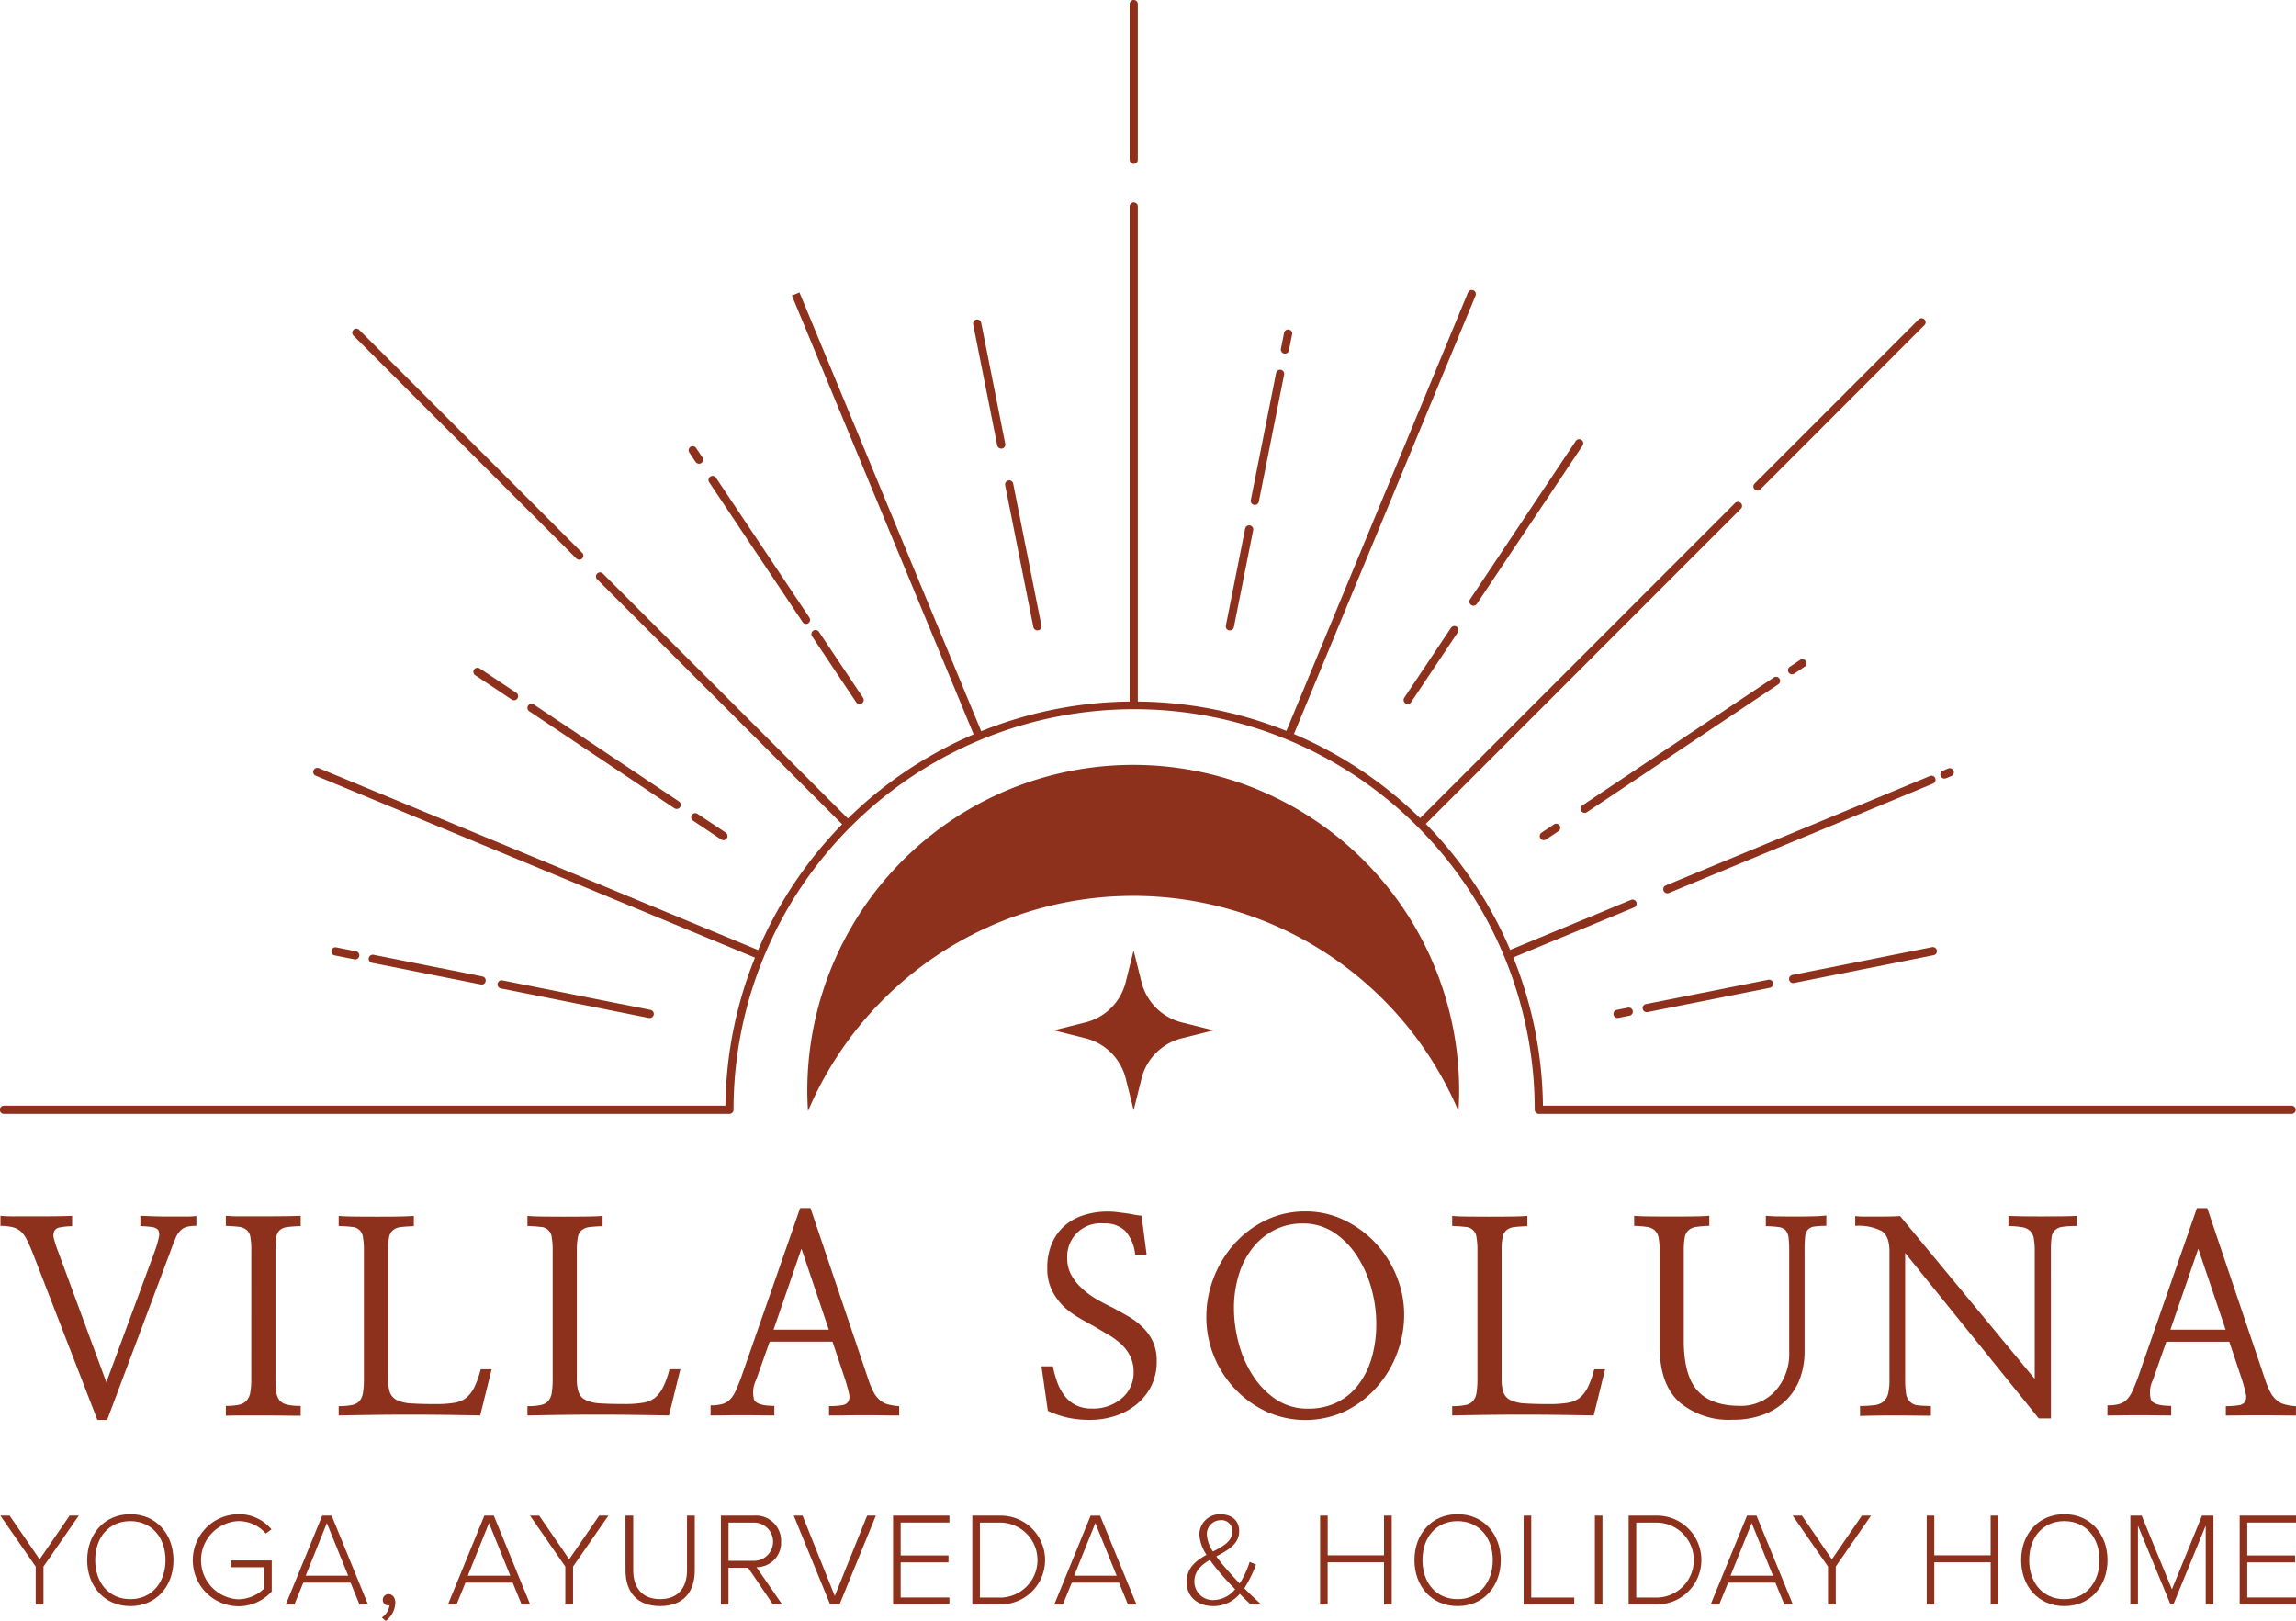 <svg xmlns="http://www.w3.org/2000/svg" width="351" height="247.798" viewBox="0 0 351 247.798"><g transform="translate(-47.449 -23.665)"><g transform="translate(47.449 23.665)"><path d="M372.486,1257.587v-5.8l-5.4-7.785H368.5l4.586,6.678,4.586-6.678h1.4l-5.394,7.778v5.8Z" transform="translate(-367.031 -1012.302)" fill="#8d311d"/><path d="M434.467,1243c3.968,0,6.595,3.057,6.595,7.023s-2.62,7.024-6.595,7.024-6.6-3.057-6.6-7.024S430.475,1243,434.467,1243Zm0,1.059c-3.3,0-5.376,2.5-5.376,5.964,0,3.421,2.077,5.965,5.376,5.965,3.256,0,5.374-2.544,5.374-5.965,0-3.459-2.116-5.962-5.374-5.962Z" transform="translate(-414.539 -1011.52)" fill="#8d311d"/><path d="M508.843,1242.993a6.449,6.449,0,0,1,5.11,2.321l-.873.631a5.532,5.532,0,0,0-4.234-1.893,5.983,5.983,0,0,0,0,11.949,5.776,5.776,0,0,0,3.99-1.649V1251.1H507.7v-1.038h6.291v4.744a6.854,6.854,0,0,1-5.151,2.26,7.035,7.035,0,0,1,0-14.068Z" transform="translate(-472.45 -1011.514)" fill="#8d311d"/><path d="M578.166,1257.587l-1.363-3.339h-7.227l-1.365,3.339H566.9L572.466,1244h1.443l5.557,13.58Zm-4.988-12.448-3.236,8.043h6.494Z" transform="translate(-523.209 -1012.302)" fill="#8d311d"/><path d="M634.14,1302.531a2.731,2.731,0,0,0,1.182-1.872l-.2.02a.819.819,0,0,1-.836-.856.874.874,0,0,1,.874-.873c.55,0,1.039.468,1.039,1.31a3.6,3.6,0,0,1-1.465,2.791Z" transform="translate(-575.766 -1055.253)" fill="#8d311d"/><path d="M691.691,1257.587l-1.365-3.339h-7.221l-1.365,3.339h-1.31L685.994,1244h1.446L693,1257.587Zm-4.99-12.448-3.236,8.043h6.494Z" transform="translate(-611.948 -1012.302)" fill="#8d311d"/><path d="M743.274,1257.587v-5.8L737.88,1244h1.4l4.586,6.678,4.586-6.678h1.407l-5.4,7.785v5.8Z" transform="translate(-656.853 -1012.302)" fill="#8d311d"/><path d="M804.71,1244h1.182v8.349c0,2.746,1.445,4.417,4.112,4.417s4.112-1.671,4.112-4.417V1244H815.3v8.367c0,3.359-1.793,5.459-5.293,5.459s-5.293-2.118-5.293-5.459Z" transform="translate(-709.089 -1012.302)" fill="#8d311d"/><path d="M879.5,1257.587l-3.806-5.619h-3v5.619h-1.16V1244h5.068a3.847,3.847,0,0,1,4.134,3.97,3.727,3.727,0,0,1-3.767,3.908l3.931,5.7Zm-2.992-12.522H872.7v5.844h3.808a2.923,2.923,0,1,0,0-5.844Z" transform="translate(-761.326 -1012.302)" fill="#8d311d"/><path d="M928.084,1257.587,922.52,1244h1.345l4.925,12.276L933.737,1244h1.335l-5.557,13.58Z" transform="translate(-801.174 -1012.302)" fill="#8d311d"/><path d="M992.06,1257.587V1244h8.61v1.059h-7.45v5.022h7.308v1.058H993.22v5.375h7.45v1.059Z" transform="translate(-855.529 -1012.302)" fill="#8d311d"/><path d="M1047.52,1257.587V1244h4.337a6.785,6.785,0,1,1,0,13.57Zm1.16-1.06h3.177a5.732,5.732,0,0,0,0-11.462h-3.177Z" transform="translate(-898.878 -1012.302)" fill="#8d311d"/><path d="M1116.165,1257.611l-1.363-3.339h-7.228l-1.364,3.339h-1.31l5.559-13.581h1.45l5.558,13.581Zm-4.987-12.447-3.236,8.043h6.494Z" transform="translate(-943.728 -1012.326)" fill="#8d311d"/><path d="M1209.011,1256.86H1207.4c-.469-.409-1.079-1-1.691-1.629a5.275,5.275,0,0,1-4.009,1.873c-2.26,0-4.112-1.263-4.112-3.712,0-2.158,1.465-3.258,3.033-4.133a6.229,6.229,0,0,1-1.092-3.095,3.11,3.11,0,0,1,3.217-3.094c1.69,0,2.872.918,2.872,2.566,0,2.035-1.771,2.93-3.493,3.867a25.52,25.52,0,0,0,1.731,2.139c.632.713,1.221,1.364,1.832,2a13.16,13.16,0,0,0,1.528-3.3l.979.408a18.592,18.592,0,0,1-1.794,3.623C1207.179,1255.17,1208.013,1255.964,1209.011,1256.86Zm-4.011-2.341c-.834-.856-1.63-1.691-2.035-2.184a26.36,26.36,0,0,1-1.832-2.3c-1.285.774-2.364,1.69-2.364,3.3a2.812,2.812,0,0,0,3.013,2.839A4.341,4.341,0,0,0,1205,1254.519Zm-3.389-5.763c1.549-.793,2.952-1.547,2.952-3.075a1.629,1.629,0,0,0-1.771-1.709,2.129,2.129,0,0,0-2.118,2.221A5.151,5.151,0,0,0,1201.61,1248.756Z" transform="translate(-1016.178 -1011.575)" fill="#8d311d"/><path d="M1300.768,1257.587v-6.454h-8.613v6.454H1291V1244h1.16v6.068h8.613V1244h1.178v13.58Z" transform="translate(-1089.19 -1012.302)" fill="#8d311d"/><path d="M1363.657,1243c3.969,0,6.6,3.057,6.6,7.023s-2.62,7.024-6.6,7.024-6.6-3.057-6.6-7.024S1359.667,1243,1363.657,1243Zm0,1.059c-3.3,0-5.374,2.5-5.374,5.964,0,3.421,2.076,5.965,5.374,5.965,3.258,0,5.376-2.544,5.376-5.965,0-3.459-2.118-5.962-5.376-5.962Z" transform="translate(-1140.824 -1011.52)" fill="#8d311d"/><path d="M1433.5,1257.587V1244h1.16v12.521h6.574v1.059Z" transform="translate(-1200.573 -1012.302)" fill="#8d311d"/><path d="M1483.36,1257.587V1244h1.162v13.58Z" transform="translate(-1239.545 -1012.302)" fill="#8d311d"/><path d="M1507,1257.587V1244h4.336a6.785,6.785,0,1,1,0,13.57Zm1.162-1.06h3.175a5.732,5.732,0,0,0,0-11.462h-3.175Z" transform="translate(-1258.023 -1012.302)" fill="#8d311d"/><path d="M1575.675,1257.587l-1.364-3.339h-7.226l-1.365,3.339h-1.31l5.565-13.587h1.448l5.557,13.58Zm-4.988-12.448-3.239,8.043h6.494Z" transform="translate(-1302.897 -1012.302)" fill="#8d311d"/><path d="M1627.266,1257.587v-5.8l-5.4-7.785h1.406l4.585,6.678,4.586-6.678h1.4l-5.393,7.778v5.8Z" transform="translate(-1347.809 -1012.302)" fill="#8d311d"/><path d="M1725.47,1257.587v-6.454h-8.621v6.454h-1.16V1244h1.16v6.068h8.613V1244h1.18v13.58Z" transform="translate(-1421.142 -1012.302)" fill="#8d311d"/><path d="M1788.4,1243c3.97,0,6.6,3.057,6.6,7.023s-2.622,7.024-6.6,7.024-6.6-3.057-6.6-7.024S1784.41,1243,1788.4,1243Zm0,1.059c-3.3,0-5.374,2.5-5.374,5.964,0,3.421,2.077,5.965,5.374,5.965,3.258,0,5.376-2.544,5.376-5.965,0-3.459-2.113-5.962-5.376-5.962Z" transform="translate(-1472.816 -1011.52)" fill="#8d311d"/><path d="M1869.769,1257.587v-12.059l-4.948,12.052h-.436l-4.976-12.052v12.052h-1.159V1244h1.731l4.621,11.259,4.6-11.259h1.747v13.58Z" transform="translate(-1532.572 -1012.302)" fill="#8d311d"/><path d="M1934.77,1257.587V1244h8.612v1.059h-7.453v5.022h7.312v1.058h-7.312v5.375h7.453v1.059Z" transform="translate(-1592.382 -1012.302)" fill="#8d311d"/><path d="M372.132,1039.926q-.529-1.339-.954-2.171a4.684,4.684,0,0,0-.952-1.309,3.068,3.068,0,0,0-1.26-.629,7.6,7.6,0,0,0-1.825-.184v-1.542a22.35,22.35,0,0,0,2.251.081h3.221q1.664,0,3.186-.019t2.295-.062v1.583a10.986,10.986,0,0,0-1.867.181,1.152,1.152,0,0,0-.854.548,1.739,1.739,0,0,0-.061,1.177,16.372,16.372,0,0,0,.67,2.031l7.348,19.93,7.51-20.337a14.631,14.631,0,0,0,.526-1.908,1.431,1.431,0,0,0-.122-1.055,1.51,1.51,0,0,0-.932-.436,15.622,15.622,0,0,0-1.786-.142v-1.583c.513.026,1.177.055,1.989.081s1.651.039,2.516.039h2.376a12.971,12.971,0,0,0,1.684-.081v1.5a6.045,6.045,0,0,0-1.419.142,2.072,2.072,0,0,0-.976.548,3.482,3.482,0,0,0-.791,1.2c-.231.529-.494,1.212-.793,2.05l-9.66,25.73h-1.491Z" transform="translate(-367.07 -848.222)" fill="#8d311d"/><path d="M528.816,1039.342a11,11,0,0,0-.142-1.99,1.794,1.794,0,0,0-.587-1.091,2.14,2.14,0,0,0-1.177-.468c-.516-.068-1.18-.114-1.99-.142v-1.541a22.611,22.611,0,0,0,2.313.081h3.33q1.786,0,3.389-.02t2.415-.061v1.57c-.841.028-1.515.076-2.031.146a2.123,2.123,0,0,0-1.177.474,1.828,1.828,0,0,0-.526,1.092,12.462,12.462,0,0,0-.122,1.985v19.7a12.163,12.163,0,0,0,.142,2.088,2.432,2.432,0,0,0,.548,1.236,2.358,2.358,0,0,0,1.2.609,9.708,9.708,0,0,0,1.965.161v1.5q-.812,0-2.4-.02c-1.055-.015-2.166-.022-3.328-.022h-3.339c-1.068,0-1.861.015-2.374.042v-1.5a9.83,9.83,0,0,0,1.948-.161,2.149,2.149,0,0,0,1.177-.609,2.385,2.385,0,0,0,.6-1.234,10.947,10.947,0,0,0,.161-2.09Z" transform="translate(-490.396 -848.245)" fill="#8d311d"/><path d="M625.556,1064.645q-1.95-.04-4.83-.082t-5.966-.042q-3.086,0-5.968.042t-4.872.082v-1.42a9.866,9.866,0,0,0,1.989-.164,2.11,2.11,0,0,0,1.177-.609,2.447,2.447,0,0,0,.548-1.258,13.4,13.4,0,0,0,.142-2.183v-19.6a11.022,11.022,0,0,0-.142-1.989,1.747,1.747,0,0,0-1.725-1.6c-.513-.068-1.177-.113-1.989-.142v-1.541c.489.054,1.251.087,2.295.1s2.145.02,3.308.02,2.326,0,3.409-.02,1.908-.046,2.476-.1v1.57q-1.258.042-2.028.143a2.194,2.194,0,0,0-1.219.518,1.914,1.914,0,0,0-.548,1.092,10.942,10.942,0,0,0-.142,1.987v19.575a6.267,6.267,0,0,0,.284,2.107,2.114,2.114,0,0,0,1.092,1.177,5.779,5.779,0,0,0,2.212.5q1.442.1,3.712.1a17.33,17.33,0,0,0,2.741-.184,4.28,4.28,0,0,0,1.887-.751,5.117,5.117,0,0,0,1.258-1.642,13.976,13.976,0,0,0,.974-2.741H627.3Z" transform="translate(-552.145 -848.261)" fill="#8d311d"/><path d="M757.706,1064.645q-1.948-.04-4.83-.082t-5.968-.042q-3.086,0-5.966.042t-4.872.082v-1.42a9.871,9.871,0,0,0,1.99-.164,2.112,2.112,0,0,0,1.177-.609,2.446,2.446,0,0,0,.548-1.258,13.411,13.411,0,0,0,.142-2.183v-19.6a11.012,11.012,0,0,0-.142-1.989,1.747,1.747,0,0,0-1.725-1.6c-.516-.068-1.178-.113-1.99-.142v-1.541q.729.083,2.292.1t3.309.02q1.784,0,3.411-.02c1.081-.013,1.909-.046,2.476-.1v1.57c-.841.027-1.515.076-2.031.143a2.174,2.174,0,0,0-1.216.518,1.9,1.9,0,0,0-.548,1.092,10.78,10.78,0,0,0-.142,1.987v19.575a6.258,6.258,0,0,0,.284,2.107A2.107,2.107,0,0,0,745,1062.3a5.766,5.766,0,0,0,2.212.5q1.441.1,3.712.1a17.306,17.306,0,0,0,2.739-.184,4.271,4.271,0,0,0,1.889-.751,5.116,5.116,0,0,0,1.258-1.642,14,14,0,0,0,.974-2.741h1.664Z" transform="translate(-655.438 -848.261)" fill="#8d311d"/><path d="M871.249,1055a4.269,4.269,0,0,0-.306,2.983q.428.952,3.1.954v1.462q-.973,0-2.253-.02t-2.62-.019q-1.341,0-2.62.019t-2.254.02v-1.542a6.493,6.493,0,0,0,1.787-.2,2.726,2.726,0,0,0,1.177-.691,4.339,4.339,0,0,0,.851-1.28q.367-.788.813-1.965l9.065-26.02h1.583l8.809,26.1a13.508,13.508,0,0,0,.812,1.99,4.031,4.031,0,0,0,.933,1.219,3.026,3.026,0,0,0,1.238.689,9.025,9.025,0,0,0,1.766.285v1.42c-.654,0-1.454,0-2.415-.02s-1.944-.019-2.944-.019-2.016,0-2.964.019-1.747.02-2.4.02v-1.435a11.2,11.2,0,0,0,2.012-.138,1.3,1.3,0,0,0,.952-.578,1.728,1.728,0,0,0,.083-1.2c-.107-.531-.3-1.23-.57-2.1l-1.948-5.83H873.33Zm11.121-7.714-4.181-12.379-4.263,12.379Z" transform="translate(-755.667 -844.016)" fill="#8d311d"/><path d="M1095.93,1054.774h1.747a16.048,16.048,0,0,0,.67,2.437,7.55,7.55,0,0,0,1.116,2.07,5.094,5.094,0,0,0,1.706,1.419,5.314,5.314,0,0,0,2.476.528,6.661,6.661,0,0,0,4.586-1.583,5.092,5.092,0,0,0,1.786-3.979,5.35,5.35,0,0,0-.529-2.454,6.783,6.783,0,0,0-1.38-1.848,12.19,12.19,0,0,0-1.948-1.421l-2.273-1.339q-1.219-.654-2.477-1.4a11.685,11.685,0,0,1-2.273-1.767,9.1,9.1,0,0,1-1.664-2.415,7.408,7.408,0,0,1-.655-3.227,9.445,9.445,0,0,1,.709-3.815,7.561,7.561,0,0,1,1.966-2.721,8.25,8.25,0,0,1,2.921-1.6,11.883,11.883,0,0,1,3.653-.548,11.579,11.579,0,0,1,1.38.081l1.258.164q.61.082,1.219.2t1.311.2l.771,5.927h-1.748a6.464,6.464,0,0,0-1.48-3.573,4.385,4.385,0,0,0-3.309-1.177,5.078,5.078,0,0,0-5.6,5.317,5.212,5.212,0,0,0,.609,2.537,7.741,7.741,0,0,0,1.583,2.009,11.962,11.962,0,0,0,2.212,1.664c.823.487,1.671.934,2.536,1.338q1.219.657,2.437,1.361a10.5,10.5,0,0,1,2.151,1.645,7.3,7.3,0,0,1,1.563,2.183,7.054,7.054,0,0,1,.587,3,8.239,8.239,0,0,1-.893,3.917,8.491,8.491,0,0,1-2.313,2.78,9.816,9.816,0,0,1-3.247,1.706,12.46,12.46,0,0,1-3.7.568,16.367,16.367,0,0,1-3.389-.324,14.863,14.863,0,0,1-3.1-1.057Z" transform="translate(-936.717 -845.899)" fill="#8d311d"/><path d="M1241.6,1046.842a16.589,16.589,0,0,1-1.092,5.9,16.259,16.259,0,0,1-3.088,5.149,15.341,15.341,0,0,1-4.769,3.654,14.4,14.4,0,0,1-12.078.1,15.432,15.432,0,0,1-4.789-3.431,15.826,15.826,0,0,1-3.247-5.023,15.644,15.644,0,0,1-1.176-6.026,16.376,16.376,0,0,1,1.091-5.9,16.814,16.814,0,0,1,3.083-5.155,15.431,15.431,0,0,1,4.8-3.674,13.821,13.821,0,0,1,6.232-1.4,13.439,13.439,0,0,1,5.824,1.31,15.833,15.833,0,0,1,4.769,3.45,16.344,16.344,0,0,1,3.247,5.053A15.613,15.613,0,0,1,1241.6,1046.842Zm-4.263,1.218a20.112,20.112,0,0,0-.689-5.054,17.591,17.591,0,0,0-2.11-4.932,12.5,12.5,0,0,0-3.511-3.713,8.506,8.506,0,0,0-4.973-1.48,9.268,9.268,0,0,0-4.242.974,10.032,10.032,0,0,0-3.309,2.679,12.349,12.349,0,0,0-2.17,4.149,17.449,17.449,0,0,0-.751,5.241,20.7,20.7,0,0,0,.69,5.134,16.9,16.9,0,0,0,2.112,4.932,12.486,12.486,0,0,0,3.551,3.734,8.673,8.673,0,0,0,5.023,1.461,9.714,9.714,0,0,0,4.367-.954,9.207,9.207,0,0,0,3.276-2.7,12.614,12.614,0,0,0,2.051-4.149A18.679,18.679,0,0,0,1237.336,1048.06Z" transform="translate(-1026.94 -845.842)" fill="#8d311d"/><path d="M1405.115,1064.645q-1.949-.04-4.83-.082t-5.967-.042q-3.086,0-5.967.042t-4.872.082v-1.42a9.87,9.87,0,0,0,1.99-.164,2.11,2.11,0,0,0,1.176-.609,2.459,2.459,0,0,0,.549-1.258,13.411,13.411,0,0,0,.142-2.183v-19.6a11.112,11.112,0,0,0-.142-1.989,1.747,1.747,0,0,0-1.725-1.6c-.516-.068-1.177-.113-1.99-.142v-1.541q.731.083,2.293.1t3.309.02q1.784,0,3.411-.02t2.476-.1v1.57c-.84.027-1.516.076-2.031.143a2.172,2.172,0,0,0-1.217.518,1.91,1.91,0,0,0-.548,1.092,10.812,10.812,0,0,0-.142,1.987v19.575a6.271,6.271,0,0,0,.284,2.107,2.1,2.1,0,0,0,1.092,1.177,5.755,5.755,0,0,0,2.212.5c.963.068,2.2.1,3.712.1a17.329,17.329,0,0,0,2.74-.184,4.27,4.27,0,0,0,1.889-.751,5.144,5.144,0,0,0,1.258-1.642,14.14,14.14,0,0,0,.974-2.741h1.663Z" transform="translate(-1161.475 -848.261)" fill="#8d311d"/><path d="M1540.268,1035.468a12.474,12.474,0,0,0-1.806.1,1.606,1.606,0,0,0-1,.465,1.963,1.963,0,0,0-.436,1.135,18.5,18.5,0,0,0-.081,1.987v15.493a11.861,11.861,0,0,1-.712,4.175,9.182,9.182,0,0,1-2.131,3.324,9.777,9.777,0,0,1-3.429,2.168,13.106,13.106,0,0,1-4.729.79,11.744,11.744,0,0,1-8.1-2.655q-2.986-2.655-3.058-8.3v-14.877a9.9,9.9,0,0,0-.162-2,2.041,2.041,0,0,0-.567-1.116,2.3,2.3,0,0,0-1.2-.529,16.5,16.5,0,0,0-1.965-.162v-1.542q.731.083,2.312.1t3.369.019q1.748,0,3.37-.019c1.092-.014,1.893-.047,2.435-.1v1.542a16.833,16.833,0,0,0-2.01.162,2.287,2.287,0,0,0-1.2.529,1.93,1.93,0,0,0-.548,1.116,11.143,11.143,0,0,0-.142,2.009v13.757q0,5.241,2.07,7.591t6.536,2.354a7.06,7.06,0,0,0,5.378-2.273,8.484,8.484,0,0,0,2.131-6.049v-15.385a15.6,15.6,0,0,0-.1-2.028,2.09,2.09,0,0,0-.468-1.137,1.85,1.85,0,0,0-1.074-.466,18.658,18.658,0,0,0-1.928-.142v-1.583a19.486,19.486,0,0,0,1.965.1q1.311.021,2.782.02,1.417,0,2.677-.039a17.874,17.874,0,0,0,1.828-.123Z" transform="translate(-1261.071 -848.065)" fill="#8d311d"/><path d="M1695.556,1065.116h-1.866l-20.418-25.289v19.282a13.768,13.768,0,0,0,.143,2.231,2.056,2.056,0,0,0,.588,1.218,1.841,1.841,0,0,0,1.177.559,16.1,16.1,0,0,0,2.029.1v1.489q-1.015,0-2.457-.019t-2.983-.022q-1.544,0-2.983.022t-2.415.058v-1.528a16.318,16.318,0,0,0,2.212-.124,2.656,2.656,0,0,0,1.362-.538,2.334,2.334,0,0,0,.729-1.238,9.075,9.075,0,0,0,.2-2.183v-19.553q0-2.317-1.177-3.1a7.686,7.686,0,0,0-4.059-.793v-1.5a9.541,9.541,0,0,0,1.463.08h2.028q1.054,0,1.989-.02c.623-.013,1.092-.032,1.38-.06l20.58,24.893v-19.523a11.18,11.18,0,0,0-.143-1.966,2,2,0,0,0-.588-1.155,2.2,2.2,0,0,0-1.2-.549,14.973,14.973,0,0,0-2.089-.183v-1.541q.768.039,2.231.061t3.044.02q1.586,0,3.025-.02t2.172-.061v1.541a15.246,15.246,0,0,0-2.172.123,2.107,2.107,0,0,0-1.2.526,1.782,1.782,0,0,0-.508,1.138,16.292,16.292,0,0,0-.1,2.07Z" transform="translate(-1382.021 -848.284)" fill="#8d311d"/><path d="M1849.144,1055.01a4.275,4.275,0,0,0-.3,2.983q.427.951,3.1.954v1.461q-.974,0-2.254-.02t-2.62-.02q-1.338,0-2.621.02t-2.251.02v-1.541a6.5,6.5,0,0,0,1.785-.2,2.726,2.726,0,0,0,1.177-.69,4.457,4.457,0,0,0,.852-1.279c.245-.526.513-1.184.811-1.965l9.052-26.018h1.583l8.809,26.1a13.456,13.456,0,0,0,.81,1.989,4.069,4.069,0,0,0,.935,1.219,3.046,3.046,0,0,0,1.239.69,9.168,9.168,0,0,0,1.766.284v1.419q-.977,0-2.415-.02t-2.943-.02q-1.545,0-2.963.02c-.948.013-1.747.02-2.4.02v-1.435a11.16,11.16,0,0,0,2.01-.137,1.3,1.3,0,0,0,.955-.579,1.741,1.741,0,0,0,.081-1.2q-.16-.793-.568-2.1l-1.948-5.83H1851.2Zm11.124-7.713-4.182-12.379-4.262,12.379Z" transform="translate(-1520.026 -844.024)" fill="#8d311d"/><path d="M717.119,737.266H602.066a.627.627,0,0,1-.627-.622,61.24,61.24,0,0,0-122.48,0,.625.625,0,0,1-.625.622H367.445a.625.625,0,1,1,0-1.249H477.72a62.492,62.492,0,0,1,124.976,0H717.119a.625.625,0,1,1,0,1.249Z" transform="translate(-366.82 -566.99)" fill="#8d311d"/><path d="M1158.284,208a.624.624,0,0,1-.624-.627v-23.8a.624.624,0,1,1,1.248,0v23.8a.624.624,0,0,1-.624.627Z" transform="translate(-984.967 -182.95)" fill="#8d311d"/><path d="M1158.285,401.632a.622.622,0,0,1-.625-.622V325.215a.624.624,0,1,1,1.249,0v75.791a.624.624,0,0,1-.624.627Z" transform="translate(-984.967 -293.661)" fill="#8d311d"/><path d="M949.607,455.68a.624.624,0,0,1-.576-.384L921.22,388.148l1.153-.478,27.813,67.146a.627.627,0,0,1-.579.873Z" transform="translate(-800.157 -342.966)" fill="#8d311d"/><path d="M1267.578,454.283a.611.611,0,0,1-.15-.02.623.623,0,0,1-.455-.756h0a.712.712,0,0,1,.028-.087l27.814-67.146a.624.624,0,1,1,1.153.478l-27.809,67.135a.624.624,0,0,1-.581.4Z" transform="translate(-1070.395 -341.558)" fill="#8d311d"/><path d="M1725.864,722.319a.625.625,0,0,1-.241-1.2l.816-.338a.625.625,0,0,1,.479,1.155l-.817.336A.616.616,0,0,1,1725.864,722.319Z" transform="translate(-1428.606 -603.298)" fill="#8d311d"/><path d="M1531.854,743.958a.625.625,0,0,1-.24-1.2l40.413-16.738a.625.625,0,0,1,.478,1.153l-40.413,16.74A.651.651,0,0,1,1531.854,743.958Z" transform="translate(-1276.961 -607.399)" fill="#8d311d"/><path d="M1423.791,821.651l-.46-1.161h0l18.6-7.693a.625.625,0,1,1,.479,1.153Z" transform="translate(-1192.624 -675.215)" fill="#8d311d"/><path d="M653.94,749.591a.664.664,0,0,1-.218-.039h0L586.545,721.73a.625.625,0,1,1,.478-1.153l67.155,27.811a.625.625,0,0,1-.238,1.2Z" transform="translate(-538.247 -603.133)" fill="#8d311d"/><path d="M1594.974,432.079a.625.625,0,0,1-.437-1.066l25.016-25.02a.625.625,0,1,1,.874.873L1595.415,431.9a.62.62,0,0,1-.442.181Z" transform="translate(-1326.302 -357.09)" fill="#8d311d"/><path d="M1361.4,583.613l-.86-.9h0l48.3-48.307a.624.624,0,0,1,.873.884Z" transform="translate(-1143.545 -457.548)" fill="#8d311d"/><path d="M648.127,448.363a.63.63,0,0,1-.437-.181l-34.128-34.124a.625.625,0,0,1,.884-.874L648.568,447.3a.624.624,0,0,1-.437,1.066Z" transform="translate(-559.573 -362.796)" fill="#8d311d"/><path d="M822.147,622.4a.617.617,0,0,1-.437-.184l-37.549-37.542a.625.625,0,0,1,.874-.874l37.553,37.533a.625.625,0,0,1-.437,1.068Z" transform="translate(-692.933 -496.174)" fill="#8d311d"/><path d="M1619.91,851.487a.625.625,0,0,1-.12-1.236l21.319-4.243a.627.627,0,1,1,.244,1.227l-21.322,4.241A.724.724,0,0,1,1619.91,851.487Z" transform="translate(-1345.793 -701.203)" fill="#8d311d"/><path d="M1517.432,873.787a.625.625,0,0,1-.122-1.239l18.679-3.712a.625.625,0,1,1,.245,1.225l-18.679,3.712A.678.678,0,0,1,1517.432,873.787Z" transform="translate(-1265.683 -719.052)" fill="#8d311d"/><path d="M1496.979,889.925a.625.625,0,0,1-.12-1.236l1.721-.342a.624.624,0,0,1,.245,1.225l-1.721.343A.619.619,0,0,1,1496.979,889.925Z" transform="translate(-1249.708 -734.302)" fill="#8d311d"/><path d="M1619.181,646.736a.624.624,0,0,1-.347-1.144l1.583-1.059a.625.625,0,1,1,.694,1.04l-1.585,1.059A.609.609,0,0,1,1619.181,646.736Z" transform="translate(-1345.218 -543.656)" fill="#8d311d"/><path d="M1473.971,677.508a.625.625,0,0,1-.347-1.145l29.261-19.548a.624.624,0,1,1,.695,1.037l-29.26,19.55A.618.618,0,0,1,1473.971,677.508Z" transform="translate(-1231.717 -553.247)" fill="#8d311d"/><path d="M1445.391,762.142a.625.625,0,0,1-.348-1.145l1.857-1.238a.625.625,0,1,1,.693,1.037l-1.854,1.241A.623.623,0,0,1,1445.391,762.142Z" transform="translate(-1209.378 -633.706)" fill="#8d311d"/><path d="M1396.121,515.875a.614.614,0,0,1-.347-.107.624.624,0,0,1-.173-.874l16.159-24.2a.625.625,0,1,1,1.039.695l-16.158,24.2A.626.626,0,0,1,1396.121,515.875Z" transform="translate(-1170.865 -423.277)" fill="#8d311d"/><path d="M1350.091,633.128a.615.615,0,0,1-.347-.1.623.623,0,0,1-.173-.873l7.132-10.674a.625.625,0,0,1,1.04.694l-7.132,10.674A.623.623,0,0,1,1350.091,633.128Z" transform="translate(-1134.887 -525.499)" fill="#8d311d"/><path d="M1264.14,417.378a.591.591,0,0,1-.122-.013.622.622,0,0,1-.492-.734l.482-2.419a.625.625,0,1,1,1.225.245l-.482,2.419A.623.623,0,0,1,1264.14,417.378Z" transform="translate(-1067.706 -363.319)" fill="#8d311d"/><path d="M1243.069,462.419a.609.609,0,0,1-.125-.013.624.624,0,0,1-.489-.734l3.867-19.435a.625.625,0,0,1,1.226.242l-3.868,19.435A.626.626,0,0,1,1243.069,462.419Z" transform="translate(-1051.236 -385.225)" fill="#8d311d"/><path d="M1225.6,566.872a.579.579,0,0,1-.123,0,.626.626,0,0,1-.49-.736l2.943-14.794a.625.625,0,1,1,1.225.245l-2.944,14.792A.622.622,0,0,1,1225.6,566.872Z" transform="translate(-1037.583 -470.504)" fill="#8d311d"/><path d="M1052.358,426.328a.626.626,0,0,1-.612-.5l-3.679-18.493a.624.624,0,1,1,1.225-.242l3.679,18.5a.624.624,0,0,1-.491.733A.6.6,0,0,1,1052.358,426.328Z" transform="translate(-899.295 -357.75)" fill="#8d311d"/><path d="M1075.4,542.172a.624.624,0,0,1-.611-.5l-4.313-21.684a.624.624,0,0,1,1.225-.245l4.313,21.684a.618.618,0,0,1-.614.747Z" transform="translate(-916.812 -445.805)" fill="#8d311d"/><path d="M850.509,498.007a.622.622,0,0,1-.52-.277l-.956-1.43a.625.625,0,1,1,1.04-.694l.956,1.43a.626.626,0,0,1-.172.874A.617.617,0,0,1,850.509,498.007Z" transform="translate(-743.651 -427.115)" fill="#8d311d"/><path d="M877.7,538.683a.625.625,0,0,1-.52-.278l-14.3-21.4a.625.625,0,0,1,1.04-.692l14.294,21.4a.625.625,0,0,1-.517.972Z" transform="translate(-754.479 -443.3)" fill="#8d311d"/><path d="M942.253,635.308a.622.622,0,0,1-.52-.277L935,624.96a.625.625,0,0,1,1.04-.694l6.739,10.071a.626.626,0,0,1-.173.874A.612.612,0,0,1,942.253,635.308Z" transform="translate(-810.849 -527.68)" fill="#8d311d"/><path d="M704.493,655.4a.622.622,0,0,1-.345-.1l-5.573-3.712a.625.625,0,1,1,.694-1.039l5.571,3.712a.624.624,0,0,1-.347,1.144Z" transform="translate(-625.914 -548.354)" fill="#8d311d"/><path d="M758.841,691.673a.637.637,0,0,1-.347-.1l-22.184-14.825a.624.624,0,1,1,.694-1.037l22.185,14.82a.625.625,0,0,1-.347,1.144Z" transform="translate(-655.393 -568.011)" fill="#8d311d"/><path d="M855.671,756.374a.613.613,0,0,1-.347-.105l-4.267-2.852a.625.625,0,1,1,.692-1.037l4.269,2.839a.632.632,0,0,1-.347,1.155Z" transform="translate(-745.075 -627.937)" fill="#8d311d"/><path d="M602.471,847.98a.64.64,0,0,1-.125-.013l-2.978-.592a.627.627,0,1,1,.245-1.227l2.979.594a.625.625,0,0,1-.12,1.238Z" transform="translate(-548.166 -701.312)" fill="#8d311d"/><path d="M642.188,855.893a.593.593,0,0,1-.125-.013l-16.642-3.309a.624.624,0,0,1,.244-1.225l16.64,3.31a.625.625,0,0,1-.12,1.239Z" transform="translate(-568.559 -705.382)" fill="#8d311d"/><path d="M738.4,875.021a.666.666,0,0,1-.123,0L715.625,870.5a.625.625,0,1,1,.242-1.227l22.653,4.516a.625.625,0,0,1-.122,1.236Z" transform="translate(-639.063 -719.397)" fill="#8d311d"/><path d="M981.827,738.431a54.03,54.03,0,0,1,49.72,32.9c.063-1.026.107-2.057.107-3.1a49.827,49.827,0,1,0-99.654,0c0,1.041.044,2.072.107,3.1A54.015,54.015,0,0,1,981.827,738.431Z" transform="translate(-808.584 -601.476)" fill="#8d311d"/><path d="M1124.144,859.371a8.46,8.46,0,0,1-6.161-6.15l-1.212-4.841-1.213,4.841a8.453,8.453,0,0,1-6.149,6.149l-4.841,1.212,4.841,1.212a8.457,8.457,0,0,1,6.158,6.156l1.212,4.841,1.2-4.841a8.461,8.461,0,0,1,6.151-6.149l4.842-1.212Z" transform="translate(-943.47 -703.072)" fill="#8d311d"/></g></g></svg>
